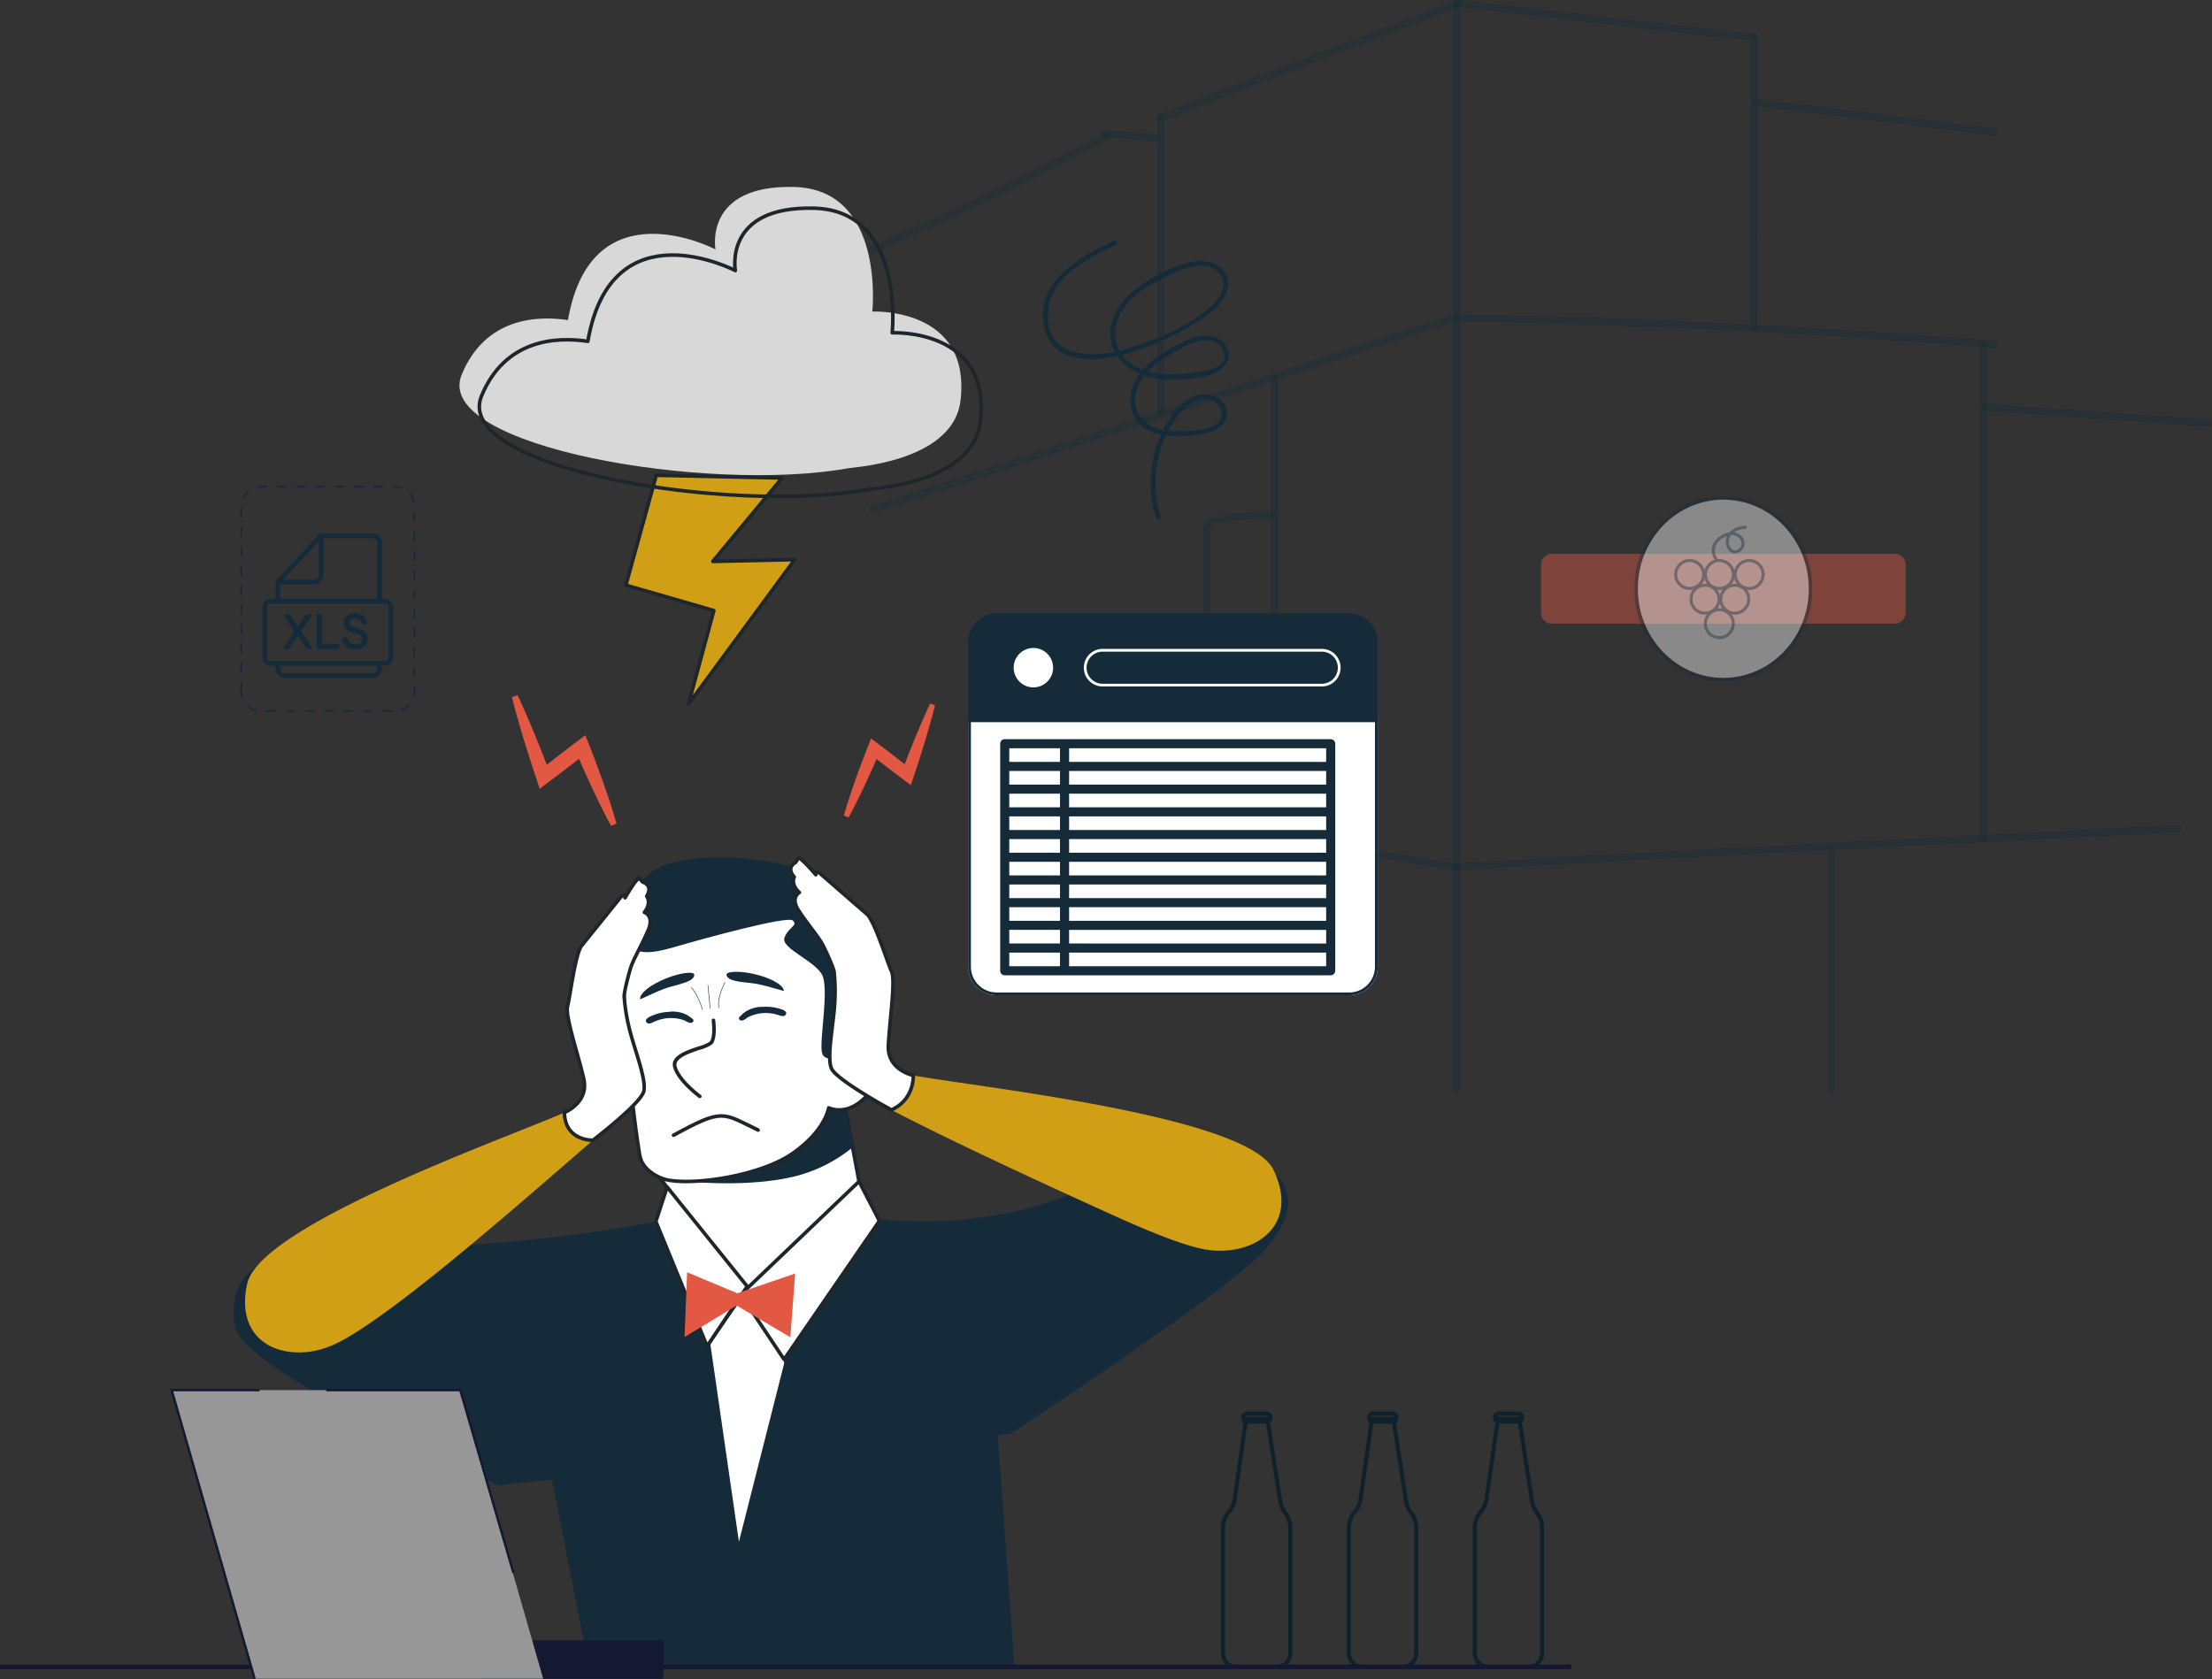 <svg xmlns="http://www.w3.org/2000/svg" xmlns:xlink="http://www.w3.org/1999/xlink" id="Groupe_1551" data-name="Groupe 1551" width="620.09" height="470.774" viewBox="0 0 620.09 470.774"><rect x="0" y="0" width="620.09" height="470.774" fill="#333333" stroke="none"/><defs><clipPath id="clip-path"><rect id="Rectangle_581" data-name="Rectangle 581" width="620.09" height="470.774" fill="none"></rect></clipPath><clipPath id="clip-path-3"><rect id="Rectangle_558" data-name="Rectangle 558" width="102.248" height="19.605" fill="none"></rect></clipPath><clipPath id="clip-path-4"><rect id="Rectangle_559" data-name="Rectangle 559" width="49.697" height="51.752" fill="none"></rect></clipPath><clipPath id="clip-path-5"><rect id="Rectangle_560" data-name="Rectangle 560" width="25.341" height="31.747" fill="none"></rect></clipPath><clipPath id="clip-path-6"><rect id="Rectangle_561" data-name="Rectangle 561" width="316.483" height="55.785" fill="none"></rect></clipPath><clipPath id="clip-path-7"><rect id="Rectangle_562" data-name="Rectangle 562" width="88.073" height="18.469" fill="none"></rect></clipPath><clipPath id="clip-path-8"><rect id="Rectangle_563" data-name="Rectangle 563" width="204.513" height="12.844" fill="none"></rect></clipPath><clipPath id="clip-path-9"><rect id="Rectangle_564" data-name="Rectangle 564" width="1.987" height="306.553" fill="none"></rect></clipPath><clipPath id="clip-path-10"><rect id="Rectangle_565" data-name="Rectangle 565" width="1.987" height="84.582" fill="none"></rect></clipPath><clipPath id="clip-path-11"><rect id="Rectangle_566" data-name="Rectangle 566" width="2.158" height="83.419" fill="none"></rect></clipPath><clipPath id="clip-path-12"><rect id="Rectangle_567" data-name="Rectangle 567" width="1.987" height="140.181" fill="none"></rect></clipPath><clipPath id="clip-path-13"><rect id="Rectangle_568" data-name="Rectangle 568" width="1.987" height="129.273" fill="none"></rect></clipPath><clipPath id="clip-path-14"><rect id="Rectangle_569" data-name="Rectangle 569" width="1.987" height="84.584" fill="none"></rect></clipPath><clipPath id="clip-path-15"><rect id="Rectangle_570" data-name="Rectangle 570" width="1.987" height="69.016" fill="none"></rect></clipPath><clipPath id="clip-path-16"><rect id="Rectangle_571" data-name="Rectangle 571" width="68.158" height="34.138" fill="none"></rect></clipPath><clipPath id="clip-path-17"><rect id="Rectangle_572" data-name="Rectangle 572" width="16.823" height="3.372" fill="none"></rect></clipPath><clipPath id="clip-path-18"><rect id="Rectangle_573" data-name="Rectangle 573" width="68.573" height="10.089" fill="none"></rect></clipPath><clipPath id="clip-path-19"><rect id="Rectangle_574" data-name="Rectangle 574" width="19.433" height="3.863" fill="none"></rect></clipPath><clipPath id="clip-path-20"><rect id="Rectangle_575" data-name="Rectangle 575" width="64.947" height="6.375" fill="none"></rect></clipPath><clipPath id="clip-path-21"><rect id="Rectangle_576" data-name="Rectangle 576" width="85.408" height="11.388" fill="none"></rect></clipPath><clipPath id="clip-path-22"><rect id="Rectangle_577" data-name="Rectangle 577" width="85.408" height="34.058" fill="none"></rect></clipPath></defs><g id="Groupe_1550" data-name="Groupe 1550" clip-path="url(#clip-path)"><g id="Groupe_1549" data-name="Groupe 1549"><g id="Groupe_1548" data-name="Groupe 1548" clip-path="url(#clip-path)"><g id="Groupe_1490" data-name="Groupe 1490" transform="translate(431.973 155.282)" opacity="0.42"><g id="Groupe_1489" data-name="Groupe 1489"><g id="Groupe_1488" data-name="Groupe 1488" clip-path="url(#clip-path-3)"><path id="Trac&#xE9;_11401" data-name="Trac&#xE9; 11401" d="M658.056,216.324a3.076,3.076,0,0,1-3.077,3.077H558.884a3.078,3.078,0,0,1-3.077-3.077V202.87a3.076,3.076,0,0,1,3.077-3.074h96.095a3.074,3.074,0,0,1,3.077,3.074Z" transform="translate(-555.807 -199.796)" fill="#e45942"></path></g></g></g><g id="Groupe_1493" data-name="Groupe 1493" transform="translate(458.249 139.207)" opacity="0.42"><g id="Groupe_1492" data-name="Groupe 1492"><g id="Groupe_1491" data-name="Groupe 1491" clip-path="url(#clip-path-4)"><path id="Trac&#xE9;_11402" data-name="Trac&#xE9; 11402" d="M639.035,205.1c0,14.076-10.95,25.488-24.463,25.488s-24.457-11.412-24.457-25.488,10.95-25.488,24.457-25.488,24.463,11.412,24.463,25.488" transform="translate(-589.726 -179.224)" fill="#fff"></path><path id="Trac&#xE9;_11403" data-name="Trac&#xE9; 11403" d="M639.035,205.1c0,14.076-10.95,25.488-24.463,25.488s-24.457-11.412-24.457-25.488,10.95-25.488,24.457-25.488S639.035,191.025,639.035,205.1Z" transform="translate(-589.726 -179.224)" fill="none" stroke="#152b39" stroke-miterlimit="10" stroke-width="1"></path></g></g></g><g id="Groupe_1496" data-name="Groupe 1496" transform="translate(469.332 147.448)" opacity="0.42"><g id="Groupe_1495" data-name="Groupe 1495"><g id="Groupe_1494" data-name="Groupe 1494" clip-path="url(#clip-path-5)"><path id="Trac&#xE9;_11404" data-name="Trac&#xE9; 11404" d="M608.207,210.344a4.332,4.332,0,1,1,4.333-4.332,4.337,4.337,0,0,1-4.333,4.332m0-7.83a3.5,3.5,0,1,0,3.5,3.5,3.5,3.5,0,0,0-3.5-3.5" transform="translate(-603.875 -192.382)" fill="#152b3a"></path><path id="Trac&#xE9;_11405" data-name="Trac&#xE9; 11405" d="M618.935,210.344a4.332,4.332,0,1,1,4.333-4.332,4.337,4.337,0,0,1-4.333,4.332m0-7.83a3.5,3.5,0,1,0,3.5,3.5,3.5,3.5,0,0,0-3.5-3.5" transform="translate(-606.265 -192.382)" fill="#152b3a"></path><path id="Trac&#xE9;_11406" data-name="Trac&#xE9; 11406" d="M629.663,210.344A4.332,4.332,0,1,1,634,206.012a4.337,4.337,0,0,1-4.333,4.332m0-7.83a3.5,3.5,0,1,0,3.5,3.5,3.5,3.5,0,0,0-3.5-3.5" transform="translate(-608.655 -192.382)" fill="#152b3a"></path><path id="Trac&#xE9;_11407" data-name="Trac&#xE9; 11407" d="M613.746,219.265a4.332,4.332,0,1,1,4.333-4.332,4.338,4.338,0,0,1-4.333,4.332m0-7.83a3.5,3.5,0,1,0,3.5,3.5,3.5,3.5,0,0,0-3.5-3.5" transform="translate(-605.109 -194.37)" fill="#152b3a"></path><path id="Trac&#xE9;_11408" data-name="Trac&#xE9; 11408" d="M624.474,219.265a4.332,4.332,0,1,1,4.333-4.332,4.338,4.338,0,0,1-4.333,4.332m0-7.83a3.5,3.5,0,1,0,3.5,3.5,3.5,3.5,0,0,0-3.5-3.5" transform="translate(-607.499 -194.37)" fill="#152b3a"></path><path id="Trac&#xE9;_11409" data-name="Trac&#xE9; 11409" d="M618.912,228.081a4.332,4.332,0,1,1,4.333-4.332,4.337,4.337,0,0,1-4.333,4.332m0-7.83a3.5,3.5,0,1,0,3.5,3.5,3.5,3.5,0,0,0-3.5-3.5" transform="translate(-606.26 -196.334)" fill="#152b3a"></path><path id="Trac&#xE9;_11410" data-name="Trac&#xE9; 11410" d="M618.707,199.715a4.343,4.343,0,0,1,.166-6.322,6.346,6.346,0,0,1,3.511-1.87,6.458,6.458,0,0,1,4.827-1.806v.834a6.276,6.276,0,0,0-3.549.961,3.361,3.361,0,0,1,1.7.75A2.951,2.951,0,0,1,626.5,195.4a2.871,2.871,0,0,1-2.314,2.012,2.231,2.231,0,0,1-2.23-1.191,3.887,3.887,0,0,1-.255-3.684,5.733,5.733,0,0,0-2.227,1.435,3.569,3.569,0,0,0-.156,5.181Zm4.111-7.414a3.1,3.1,0,0,0-.246.368,3.009,3.009,0,0,0,.1,3.126,1.376,1.376,0,0,0,1.411.786,2.045,2.045,0,0,0,1.616-1.422,2.131,2.131,0,0,0-.881-2.259,2.752,2.752,0,0,0-2-.6" transform="translate(-606.892 -189.717)" fill="#152b3a"></path></g></g></g><g id="Groupe_1499" data-name="Groupe 1499" transform="translate(243.372 88.14)" opacity="0.42"><g id="Groupe_1498" data-name="Groupe 1498"><g id="Groupe_1497" data-name="Groupe 1497" clip-path="url(#clip-path-6)"><path id="Trac&#xE9;_11411" data-name="Trac&#xE9; 11411" d="M314.132,169.191a.994.994,0,0,1-.3-1.941c6.169-1.934,30.3-9.923,58.253-19.171,40.71-13.472,91.375-30.239,105.677-34.629a1.038,1.038,0,0,1,.309-.044c52.637.96,94.871,3.025,150.63,7.366a.994.994,0,0,1,.914,1.068,1.006,1.006,0,0,1-1.068.913c-55.664-4.333-97.831-6.4-150.354-7.357-14.482,4.454-64.925,21.147-105.485,34.57-27.955,9.251-52.1,17.241-58.282,19.18a.993.993,0,0,1-.3.046" transform="translate(-313.139 -113.407)" fill="#152a37"></path></g></g></g><g id="Groupe_1502" data-name="Groupe 1502" transform="translate(321.263 225.699)" opacity="0.42"><g id="Groupe_1501" data-name="Groupe 1501"><g id="Groupe_1500" data-name="Groupe 1500" clip-path="url(#clip-path-7)"><path id="Trac&#xE9;_11412" data-name="Trac&#xE9; 11412" d="M500.44,308.869a1.029,1.029,0,0,1-.168-.014c-4.817-.817-10.507-1.768-16.719-2.806-24.525-4.1-50.332-9.709-69.4-13.683a.994.994,0,0,1,.406-1.945c19.032,3.966,44.816,9.574,69.325,13.669,6.214,1.038,11.906,1.989,16.725,2.806a.993.993,0,0,1-.165,1.973" transform="translate(-413.359 -290.4)" fill="#152a37"></path></g></g></g><g id="Groupe_1505" data-name="Groupe 1505" transform="translate(407.349 231.324)" opacity="0.42"><g id="Groupe_1504" data-name="Groupe 1504"><g id="Groupe_1503" data-name="Groupe 1503" clip-path="url(#clip-path-8)"><path id="Trac&#xE9;_11413" data-name="Trac&#xE9; 11413" d="M525.116,310.481A.993.993,0,0,1,525,308.5c7.815-.9,99.175-5.569,159.632-8.656,18-.919,33.307-1.7,42.957-2.206a.993.993,0,1,1,.1,1.984c-9.651.506-24.962,1.288-42.96,2.207-60.43,3.086-151.753,7.749-159.5,8.646a.953.953,0,0,1-.115.006" transform="translate(-524.123 -297.637)" fill="#152a37"></path></g></g></g><g id="Groupe_1508" data-name="Groupe 1508" transform="translate(407.297 0.001)" opacity="0.42"><g id="Groupe_1507" data-name="Groupe 1507"><g id="Groupe_1506" data-name="Groupe 1506" clip-path="url(#clip-path-9)"><path id="Trac&#xE9;_11414" data-name="Trac&#xE9; 11414" d="M525.049,306.555a.993.993,0,0,1-.993-.993V.994a.993.993,0,1,1,1.987,0V305.561a.993.993,0,0,1-.993.993" transform="translate(-524.056 -0.001)" fill="#152a37"></path></g></g></g><g id="Groupe_1511" data-name="Groupe 1511" transform="translate(324.385 32.07)" opacity="0.42"><g id="Groupe_1510" data-name="Groupe 1510"><g id="Groupe_1509" data-name="Groupe 1509" clip-path="url(#clip-path-10)"><path id="Trac&#xE9;_11415" data-name="Trac&#xE9; 11415" d="M418.37,125.846a.993.993,0,0,1-.994-.993v-82.6a.993.993,0,1,1,1.987,0v82.6a.992.992,0,0,1-.993.993" transform="translate(-417.376 -41.264)" fill="#152a37"></path></g></g></g><g id="Groupe_1514" data-name="Groupe 1514" transform="translate(490.599 9.4)" opacity="0.42"><g id="Groupe_1513" data-name="Groupe 1513"><g id="Groupe_1512" data-name="Groupe 1512" clip-path="url(#clip-path-11)"><path id="Trac&#xE9;_11416" data-name="Trac&#xE9; 11416" d="M632.233,95.514h0a.993.993,0,0,1-.992-1l.17-81.432a.993.993,0,0,1,.993-.992h0a.993.993,0,0,1,.992,1l-.17,81.432a.993.993,0,0,1-.993.992" transform="translate(-631.239 -12.095)" fill="#152a37"></path></g></g></g><g id="Groupe_1517" data-name="Groupe 1517" transform="translate(555.129 95.568)" opacity="0.42"><g id="Groupe_1516" data-name="Groupe 1516"><g id="Groupe_1515" data-name="Groupe 1515" clip-path="url(#clip-path-12)"><path id="Trac&#xE9;_11417" data-name="Trac&#xE9; 11417" d="M715.262,263.145a.994.994,0,0,1-.993-.993V123.958a.993.993,0,1,1,1.987,0V262.152a.994.994,0,0,1-.993.993" transform="translate(-714.268 -122.964)" fill="#152a37"></path></g></g></g><g id="Groupe_1520" data-name="Groupe 1520" transform="translate(356.28 105.123)" opacity="0.42"><g id="Groupe_1519" data-name="Groupe 1519"><g id="Groupe_1518" data-name="Groupe 1518" clip-path="url(#clip-path-13)"><path id="Trac&#xE9;_11418" data-name="Trac&#xE9; 11418" d="M459.408,264.532a.993.993,0,0,1-.993-.993V136.252a.993.993,0,1,1,1.987,0V263.539a.993.993,0,0,1-.993.993" transform="translate(-458.414 -135.259)" fill="#152a37"></path></g></g></g><g id="Groupe_1523" data-name="Groupe 1523" transform="translate(337.291 146.421)" opacity="0.42"><g id="Groupe_1522" data-name="Groupe 1522"><g id="Groupe_1521" data-name="Groupe 1521" clip-path="url(#clip-path-14)"><path id="Trac&#xE9;_11419" data-name="Trac&#xE9; 11419" d="M434.975,272.978a.993.993,0,0,1-.993-.992v-82.6a.993.993,0,0,1,1.987,0v82.6a.993.993,0,0,1-.993.992" transform="translate(-433.982 -188.395)" fill="#152a37"></path></g></g></g><g id="Groupe_1526" data-name="Groupe 1526" transform="translate(512.317 237.538)" opacity="0.42"><g id="Groupe_1525" data-name="Groupe 1525"><g id="Groupe_1524" data-name="Groupe 1524" clip-path="url(#clip-path-15)"><path id="Trac&#xE9;_11420" data-name="Trac&#xE9; 11420" d="M660.176,374.649a.993.993,0,0,1-.993-.993V306.627a.993.993,0,1,1,1.987,0v67.029a.993.993,0,0,1-.993.993" transform="translate(-659.183 -305.633)" fill="#152a37"></path></g></g></g><g id="Groupe_1529" data-name="Groupe 1529" transform="translate(243.372 36.943)" opacity="0.42"><g id="Groupe_1528" data-name="Groupe 1528"><g id="Groupe_1527" data-name="Groupe 1527" clip-path="url(#clip-path-16)"><path id="Trac&#xE9;_11421" data-name="Trac&#xE9; 11421" d="M314.133,81.671a.993.993,0,0,1-.4-1.9c27.431-12.094,40.829-18.431,66.1-32.115a.993.993,0,0,1,.946,1.747c-25.33,13.718-38.757,20.068-66.243,32.186a.991.991,0,0,1-.4.085" transform="translate(-313.139 -47.533)" fill="#152a37"></path></g></g></g><g id="Groupe_1532" data-name="Groupe 1532" transform="translate(308.752 36.523)" opacity="0.42"><g id="Groupe_1531" data-name="Groupe 1531"><g id="Groupe_1530" data-name="Groupe 1530" clip-path="url(#clip-path-17)"><path id="Trac&#xE9;_11422" data-name="Trac&#xE9; 11422" d="M413.093,50.364a1.086,1.086,0,0,1-.141-.009c-4.87-.689-9.83-1.152-14.742-1.376a.994.994,0,0,1-.947-1.038.981.981,0,0,1,1.038-.947c4.975.226,10,.695,14.93,1.393a.993.993,0,0,1-.138,1.977" transform="translate(-397.262 -46.993)" fill="#152a37"></path></g></g></g><g id="Groupe_1535" data-name="Groupe 1535" transform="translate(491.282 27.879)" opacity="0.42"><g id="Groupe_1534" data-name="Groupe 1534"><g id="Groupe_1533" data-name="Groupe 1533" clip-path="url(#clip-path-18)"><path id="Trac&#xE9;_11423" data-name="Trac&#xE9; 11423" d="M699.7,45.96a.978.978,0,0,1-.126-.008c-20.743-2.632-44.255-5.614-66.571-8.1a.993.993,0,1,1,.22-1.974c22.331,2.488,45.851,5.471,66.6,8.1a.994.994,0,0,1-.124,1.98" transform="translate(-632.117 -35.871)" fill="#152a37"></path></g></g></g><g id="Groupe_1538" data-name="Groupe 1538" transform="translate(337.965 143.444)" opacity="0.42"><g id="Groupe_1537" data-name="Groupe 1537"><g id="Groupe_1536" data-name="Groupe 1536" clip-path="url(#clip-path-19)"><path id="Trac&#xE9;_11424" data-name="Trac&#xE9; 11424" d="M435.842,188.429a.994.994,0,0,1-.229-1.96,69.855,69.855,0,0,1,17.7-1.886.993.993,0,1,1-.043,1.986,68.254,68.254,0,0,0-17.194,1.833,1.024,1.024,0,0,1-.231.027" transform="translate(-434.849 -184.565)" fill="#152a37"></path></g></g></g><g id="Groupe_1541" data-name="Groupe 1541" transform="translate(555.143 113.222)" opacity="0.42"><g id="Groupe_1540" data-name="Groupe 1540"><g id="Groupe_1539" data-name="Groupe 1539" clip-path="url(#clip-path-20)"><path id="Trac&#xE9;_11425" data-name="Trac&#xE9; 11425" d="M778.241,152.054l-.071,0-62.96-4.388a.994.994,0,0,1-.922-1.06.983.983,0,0,1,1.06-.922l62.96,4.387a.994.994,0,0,1-.068,1.985" transform="translate(-714.286 -145.679)" fill="#152a37"></path></g></g></g><g id="Groupe_1544" data-name="Groupe 1544" transform="translate(407.349)" opacity="0.42"><g id="Groupe_1543" data-name="Groupe 1543"><g id="Groupe_1542" data-name="Groupe 1542" clip-path="url(#clip-path-21)"><path id="Trac&#xE9;_11426" data-name="Trac&#xE9; 11426" d="M608.539,11.388c-.032,0-.064,0-.1,0-11.534-1.111-28.63-3.12-45.164-5.064C548.63,4.6,534.8,2.972,525.016,1.983a.993.993,0,1,1,.2-1.976c9.8.99,23.638,2.617,38.293,4.339,16.525,1.942,33.611,3.951,45.123,5.06a.994.994,0,0,1-.094,1.983" transform="translate(-524.123 0)" fill="#152a37"></path></g></g></g><g id="Groupe_1547" data-name="Groupe 1547" transform="translate(324.385)" opacity="0.42"><g id="Groupe_1546" data-name="Groupe 1546"><g id="Groupe_1545" data-name="Groupe 1545" clip-path="url(#clip-path-22)"><path id="Trac&#xE9;_11427" data-name="Trac&#xE9; 11427" d="M418.37,34.058A.994.994,0,0,1,418,32.143C431.747,26.58,455.624,17.5,476.69,9.5c8.951-3.4,17.5-6.652,24.745-9.431a.994.994,0,0,1,.712,1.855c-7.248,2.779-15.8,6.03-24.751,9.433-21.056,8-44.922,17.075-58.653,22.63a.983.983,0,0,1-.372.073" transform="translate(-417.376 0)" fill="#152a37"></path></g></g></g><path id="Trac&#xE9;_11428" data-name="Trac&#xE9; 11428" d="M372.636,445.64c-7.6,8.1-38.3,29.178-56.6,41.463l-.016.012,0,0c-6.385,4.288-11.279,7.5-13.139,8.722l-.816.534h0L158.477,510.816l-.847-.379c-.881-.4-2.383-1.076-4.2-1.91h0c-15.857-7.286-66.892-31.5-68.76-42.09-1.323-7.5.839-12.56,4.773-15.947,11.268-9.7,37.074-5.638,37.074-5.638s46.727-1.408,79.717-8.7c31.447-6.95,45.772-2.438,45.772-2.438s30.854,9.425,66.4-4.218l56.494-5.588,1.471-.145s9.876,7.356-3.735,21.877" transform="translate(-18.778 -94.414)" fill="#152b3a"></path><path id="Trac&#xE9;_11429" data-name="Trac&#xE9; 11429" d="M444.788,581.831a4.419,4.419,0,0,1-4.408-4.366V542.287a7.524,7.524,0,0,1,1.81-4.882,6.36,6.36,0,0,0,1.473-3.247l3.278-23.084h6.977l3.647,23.676a6.418,6.418,0,0,0,1.128,2.75l.293.406a7.446,7.446,0,0,1,1.416,4.379v35.171a4.421,4.421,0,0,1-4.412,4.373h-11.2Zm3.149-69.607-3.138,22.1a7.522,7.522,0,0,1-1.737,3.832,6.371,6.371,0,0,0-1.534,4.135v35.17a3.269,3.269,0,0,0,3.265,3.224H455.95a3.293,3.293,0,0,0,3.305-3.23V542.287a6.3,6.3,0,0,0-1.2-3.707l-.294-.408a7.576,7.576,0,0,1-1.33-3.246l-3.5-22.7Z" transform="translate(-98.116 -113.867)" fill="#0f212c"></path><path id="Trac&#xE9;_11430" data-name="Trac&#xE9; 11430" d="M454.73,512.62h-5.36a1.711,1.711,0,0,1-1.2-2.933,1.705,1.705,0,0,1,1.222-.5h5.325a1.769,1.769,0,0,1,1.217.487,1.712,1.712,0,0,1-1.2,2.943m-.015-.574v0Zm-5.325-1.707a.578.578,0,0,0-.415.166.571.571,0,0,0-.172.4.561.561,0,0,0,.584.562h5.37a.564.564,0,0,0,.375-.97.59.59,0,0,0-.409-.162H449.39Z" transform="translate(-99.737 -113.447)" fill="#0f212c"></path><path id="Trac&#xE9;_11431" data-name="Trac&#xE9; 11431" d="M490.2,581.831a4.413,4.413,0,0,1-4.408-4.366V542.287a7.506,7.506,0,0,1,1.812-4.882,6.357,6.357,0,0,0,1.468-3.246l3.281-23.084h6.977l3.649,23.676a6.412,6.412,0,0,0,1.127,2.75l.294.407a7.457,7.457,0,0,1,1.415,4.379v35.171a4.411,4.411,0,0,1-4.412,4.373H490.2Zm3.149-69.607-3.139,22.1a7.51,7.51,0,0,1-1.735,3.832,6.361,6.361,0,0,0-1.534,4.135v35.17a3.247,3.247,0,0,0,.98,2.293,3.435,3.435,0,0,0,2.32.931h11.12a3.264,3.264,0,0,0,3.305-3.23V542.287a6.321,6.321,0,0,0-1.2-3.708l-.294-.407a7.577,7.577,0,0,1-1.331-3.246l-3.5-22.7Z" transform="translate(-108.235 -113.867)" fill="#0f212c"></path><path id="Trac&#xE9;_11432" data-name="Trac&#xE9; 11432" d="M500.145,512.621h-.01l-.005-.575v.574h-5.321a1.73,1.73,0,0,1-1.217-.487,1.71,1.71,0,0,1-.521-1.212,1.729,1.729,0,0,1,1.722-1.731h5.362a1.715,1.715,0,1,1-.009,3.431m-.016-1.15.1.009a.58.58,0,0,0,.488-.578.541.541,0,0,0-.584-.563H494.8a.578.578,0,0,0-.586.57.57.57,0,0,0,.174.4.588.588,0,0,0,.408.162Z" transform="translate(-109.856 -113.447)" fill="#0f212c"></path><path id="Trac&#xE9;_11433" data-name="Trac&#xE9; 11433" d="M535.617,581.831a4.419,4.419,0,0,1-4.407-4.366V542.287a7.522,7.522,0,0,1,1.811-4.882,6.374,6.374,0,0,0,1.469-3.246l3.281-23.084h6.977l3.649,23.676a6.359,6.359,0,0,0,1.126,2.75l.294.407a7.447,7.447,0,0,1,1.416,4.379v35.171a4.421,4.421,0,0,1-4.413,4.373h-11.2Zm3.149-69.607-3.139,22.1a7.531,7.531,0,0,1-1.735,3.832,6.366,6.366,0,0,0-1.534,4.135v35.17a3.269,3.269,0,0,0,3.264,3.224h11.19a3.272,3.272,0,0,0,3.271-3.23V542.287a6.3,6.3,0,0,0-1.2-3.707l-.294-.408a7.53,7.53,0,0,1-1.329-3.246l-3.5-22.7Z" transform="translate(-118.353 -113.867)" fill="#0f212c"></path><path id="Trac&#xE9;_11434" data-name="Trac&#xE9; 11434" d="M545.558,512.621h-.01l-.005-.575v.574h-5.32A1.711,1.711,0,0,1,539,509.687a1.709,1.709,0,0,1,1.208-.5h5.338a1.761,1.761,0,0,1,1.217.487,1.707,1.707,0,0,1,.522,1.212,1.73,1.73,0,0,1-1.724,1.732m-.016-1.15.061,0a.566.566,0,0,0,.356-.973.62.62,0,0,0-.408-.162h-5.334a.579.579,0,0,0-.415.166.572.572,0,0,0-.172.4.591.591,0,0,0,.584.562Z" transform="translate(-119.974 -113.447)" fill="#0f212c"></path><path id="Trac&#xE9;_11435" data-name="Trac&#xE9; 11435" d="M86.741,233.007v-2.712h.5v2.712a5.094,5.094,0,0,0,.321,1.787l-.469.175a5.587,5.587,0,0,1-.352-1.962m0-8.136h.5v2.712h-.5Zm0-5.424h.5v2.712h-.5Zm0-5.423h.5v2.712h-.5Zm0-5.423h.5v2.712h-.5Zm0-5.424h.5v2.712h-.5Zm0-5.423h.5v2.712h-.5Zm0-5.424h.5v2.712h-.5Zm0-5.423h.5v2.712h-.5Zm0-5.424h.5v2.712h-.5Zm.432-2.753a5.638,5.638,0,0,1,1.7-2.238l.312.392a5.141,5.141,0,0,0-1.546,2.039ZM88.7,237.27l.326-.38a5.106,5.106,0,0,0,2.3,1.126l-.1.49A5.609,5.609,0,0,1,88.7,237.27m2.733-61.916a5.6,5.6,0,0,1,.919-.075h1.829v.5H92.355a5.045,5.045,0,0,0-.839.068Zm2.541,62.767h2.712v.5H93.977ZM96.9,175.278h2.712v.5H96.9ZM99.4,238.12h2.712v.5H99.4Zm2.918-62.842h2.712v.5h-2.712Zm2.5,62.842h2.712v.5h-2.712Zm2.918-62.842h2.712v.5h-2.712Zm2.506,62.842h2.712v.5h-2.712Zm2.918-62.842h2.712v.5h-2.712Zm2.506,62.842h2.712v.5h-2.712Zm2.918-62.842H121.3v.5H118.59ZM121.1,238.12h2.712v.5H121.1Zm2.918-62.842h2.712v.5h-2.712Zm2.506,62.842h2.712v.5h-2.712Zm2.918-62.342v-.5h.665a5.575,5.575,0,0,1,2.091.4l-.186.464a5.084,5.084,0,0,0-1.9-.366Zm2.385,62.045a5.129,5.129,0,0,0,2.116-1.436l.375.331a5.629,5.629,0,0,1-2.324,1.576Zm2.244-60.162.387-.317a5.605,5.605,0,0,1,1.174,2.551l-.493.088a5.1,5.1,0,0,0-1.069-2.321m1.031,56.446a5.16,5.16,0,0,0,.119-1.1v-1.548h.5v1.548a5.657,5.657,0,0,1-.13,1.208Zm.119-8.072h.5v2.712h-.5Zm0-5.424h.5v2.712h-.5Zm0-5.423h.5V217.9h-.5Zm0-5.423h.5v2.712h-.5Zm0-5.424h.5v2.712h-.5Zm0-5.423h.5v2.712h-.5Zm0-5.424h.5V196.2h-.5Zm0-5.423h.5v2.712h-.5Zm0-5.424h.5v2.712h-.5Z" transform="translate(-19.326 -39.052)" fill="#152b3a"></path><path id="Trac&#xE9;_11436" data-name="Trac&#xE9; 11436" d="M395.976,86.889c-9.395,4.349-21.9,11.347-19.522,23.789,2.334,12.2,17.063,10,25.662,7.085a83.353,83.353,0,0,0,18.186-8.7c3.678-2.358,8.852-6.433,7.6-11.485-1.079-4.339-6.113-5.608-9.982-4.812a41.477,41.477,0,0,0-16.414,8.174c-3.99,3.27-7.1,8.363-6.316,13.7.715,4.882,4.745,8.363,9.229,9.894,5.59,1.909,13.172,1.518,18.791-.188,3.415-1.037,6.573-4.129,4.338-7.827-2.646-4.378-8.135-3.319-11.941-1.392-5.138,2.6-11.22,6-13.761,11.454-1.929,4.142-1.623,9.277,2.13,12.277,3.677,2.939,8.984,2.949,13.439,2.61,3.687-.281,9.707-1.052,10.292-5.7.591-4.69-5.176-6.822-8.84-5.438-5.676,2.145-9.232,9.144-10.952,14.563a32.891,32.891,0,0,0-.022,19.658c.252.815,1.536.467,1.282-.354a31.52,31.52,0,0,1,2.721-25.059c2.107-3.626,6.259-9.36,11.217-7.756,2.648.857,4.526,3.992,2.179,6.352-1.65,1.659-4.43,2.062-6.644,2.3a28.058,28.058,0,0,1-9.828-.331c-5.45-1.4-8.161-6.331-6.133-11.711,1.655-4.388,5.709-7.144,9.569-9.448,3.669-2.189,10.984-6.772,14.144-1.354,3.539,6.068-7.973,6.712-11.132,6.951-4.643.351-9.558.184-13.62-2.372a10.357,10.357,0,0,1-4.659-12.277c1.571-4.928,5.663-8.211,10.033-10.626,3.41-1.884,7.4-4.08,11.252-4.822,2.712-.523,6.134-.095,7.751,2.479,1.934,3.081-.371,6.443-2.6,8.545-6.252,5.887-15.695,9.607-23.771,12.091-8.414,2.588-22.215,3.148-22.1-9.235.1-10.709,10.7-16,19.1-19.893.776-.359.1-1.505-.671-1.148" transform="translate(-83.808 -19.344)" fill="#152b3a"></path><path id="Trac&#xE9;_11437" data-name="Trac&#xE9; 11437" d="M212.243,281.151c-.6-1.875-1.258-3.723-1.893-5.582-.674-1.843-1.32-3.7-2.017-5.531s-1.379-3.674-2.106-5.495l-1.011-2.53-2.188,1.669c-1.809,1.38-3.639,2.733-5.431,4.134l-3.187,2.5-1.128-2.949-2.236-5.571c-1.527-3.7-3.1-7.386-4.823-11.015l-1.569.558c.956,3.9,2.068,7.753,3.222,11.587l1.788,5.73,1.879,5.7.888,2.69,2.312-1.749,5.444-4.117c1.1-.835,2.185-1.686,3.271-2.539.42.959.845,1.917,1.261,2.877.787,1.8,1.627,3.571,2.437,5.359.851,1.77,1.674,3.553,2.562,5.307q1.3,2.646,2.718,5.245l1.542-.631q-.811-2.846-1.736-5.646" transform="translate(-41.141 -55.874)" fill="#e25842"></path><path id="Trac&#xE9;_11438" data-name="Trac&#xE9; 11438" d="M328.558,253.815c-1.5,3.163-2.872,6.375-4.2,9.6l-1.948,4.854-.983,2.569-2.777-2.179c-1.562-1.221-3.156-2.4-4.733-3.6l-1.906-1.454-.881,2.2c-.635,1.587-1.223,3.193-1.836,4.788s-1.17,3.214-1.757,4.819c-.553,1.62-1.129,3.231-1.649,4.864q-.808,2.439-1.513,4.92l1.344.549q1.235-2.265,2.369-4.57c.774-1.53,1.491-3.082,2.232-4.626.706-1.557,1.438-3.1,2.124-4.669.363-.837.733-1.672,1.1-2.507.946.744,1.892,1.486,2.85,2.213l4.745,3.588,2.014,1.523.773-2.344,1.638-4.965,1.557-4.994c1.006-3.34,1.975-6.694,2.808-10.1Z" transform="translate(-67.814 -56.55)" fill="#e25842"></path><path id="Trac&#xE9;_11439" data-name="Trac&#xE9; 11439" d="M284.929,435.687,253.863,433.8l-40.533,10.71c-14.214,3.755-18.576,50.081-18.576,50.081l13.708,69.434,119.285-.3-6.917-96.4Z" transform="translate(-43.391 -96.651)" fill="#152b3a"></path><rect id="Rectangle_578" data-name="Rectangle 578" width="440.439" height="1.341" transform="translate(0 466.704)" fill="#141833"></rect><path id="Trac&#xE9;_11440" data-name="Trac&#xE9; 11440" d="M288.576,393.831l6.412,34.254-31.115,25.741-28.327-38.475Z" transform="translate(-52.479 -87.745)" fill="#fff"></path><path id="Trac&#xE9;_11441" data-name="Trac&#xE9; 11441" d="M263.819,454.179a.506.506,0,0,1-.5-.2l-28.328-38.475a.506.506,0,0,1,.217-.769l53.031-21.52a.507.507,0,0,1,.687.372l6.412,34.254a.505.505,0,0,1-.117.432l-31.115,25.741a.507.507,0,0,1-.288.162M236.194,415.43l27.569,37.446L294.3,427.794l-6.246-33.408Z" transform="translate(-52.334 -87.601)" fill="#1c262b"></path><path id="Trac&#xE9;_11442" data-name="Trac&#xE9; 11442" d="M291.616,409.346a41.326,41.326,0,0,1-16.2,8.208c-12.917,3.171-29.286,1.8-37.708.737l-2.165-2.94,53.031-21.52Z" transform="translate(-52.479 -87.745)" fill="#152b3a"></path><path id="Trac&#xE9;_11443" data-name="Trac&#xE9; 11443" d="M253.863,401.325c-7.088,1.3-13.893,1.494-17.405.505-1.476-.416-6.046-2.348-6.9-6.4-.975-4.634-6.005-43.116-4.031-53.021,1.922-9.641,8.635-13.249,8.921-13.4l.012-.006c.9-.438,22.08-10.7,34.926-9.389,12.757,1.3,15.462,7.93,18.078,14.339l.249.609c2.391,5.834,1.05,22.7.623,27.357,1.485-.989,4.434-2.489,7.225-1.194a5.3,5.3,0,0,1,2.782,3.846c.849,3.824-.836,8.718-4.511,13.092-5.018,5.974-9.669,4.867-11.373,4.154-.417,1.907-2.224,7.184-9.928,12.64-4.645,3.29-11.791,5.6-18.67,6.863" transform="translate(-50.146 -71.185)" fill="#fff"></path><path id="Trac&#xE9;_11444" data-name="Trac&#xE9; 11444" d="M253.863,401.325c-7.088,1.3-13.893,1.494-17.405.505-1.476-.416-6.046-2.348-6.9-6.4-.975-4.634-6.005-43.116-4.031-53.021,1.922-9.641,8.635-13.249,8.921-13.4l.012-.006c.9-.438,22.08-10.7,34.926-9.389,12.757,1.3,15.462,7.93,18.078,14.339l.249.609c2.391,5.834,1.05,22.7.623,27.357,1.485-.989,4.434-2.489,7.225-1.194a5.3,5.3,0,0,1,2.782,3.846c.849,3.824-.836,8.718-4.511,13.092-5.018,5.974-9.669,4.867-11.373,4.154-.417,1.907-2.224,7.184-9.928,12.64C267.888,397.753,260.742,400.062,253.863,401.325Z" transform="translate(-50.146 -71.185)" fill="none" stroke="#1c262b" stroke-linecap="round" stroke-linejoin="round" stroke-width="1"></path><path id="Trac&#xE9;_11445" data-name="Trac&#xE9; 11445" d="M289.55,355.286s.047,7.912-1.243,8.666-6.9,3.524-7.564-.055,2.037-17.578.123-21.548-11.639-7.546-10.611-10.488,3.912-3.406,2.36-4.84-25.875,5.3-32.134,7.13-9.143,2.293-12.534,1.019-3.473-19.806,9.293-23.911,36.516-1.607,46.662,6,8.381,20.25,7.411,24.684-1.763,13.347-1.763,13.347" transform="translate(-50.355 -68.911)" fill="#152b3a"></path><path id="Trac&#xE9;_11446" data-name="Trac&#xE9; 11446" d="M276.886,485.518l-12.658,49.892-8.006-55.364,11.814-17.159,8.72,19.69Z" transform="translate(-57.086 -103.131)" fill="#fff"></path><path id="Trac&#xE9;_11447" data-name="Trac&#xE9; 11447" d="M267.19,457.931l12.14,18.2,26.721-38.845-5.709-11.049Z" transform="translate(-59.53 -94.965)" fill="#fff"></path><path id="Trac&#xE9;_11448" data-name="Trac&#xE9; 11448" d="M267.19,457.931l12.14,18.2,26.721-38.845-5.709-11.049Z" transform="translate(-59.53 -94.965)" fill="none" stroke="#1c262b" stroke-linecap="round" stroke-linejoin="round" stroke-width="1"></path><path id="Trac&#xE9;_11449" data-name="Trac&#xE9; 11449" d="M262.175,456.1,250.92,472.858l-14.353-34.946,3.161-9.666Z" transform="translate(-52.707 -95.413)" fill="#fff"></path><path id="Trac&#xE9;_11450" data-name="Trac&#xE9; 11450" d="M262.175,456.1,250.92,472.858l-14.353-34.946,3.161-9.666Z" transform="translate(-52.707 -95.413)" fill="none" stroke="#1c262b" stroke-linecap="round" stroke-linejoin="round" stroke-width="1"></path><path id="Trac&#xE9;_11451" data-name="Trac&#xE9; 11451" d="M261.713,464.89l16.2-5.545-1.345,17.869-15.08-8.9-14.58,8.838.717-18.167Z" transform="translate(-55.011 -102.261)" fill="#e25842"></path><rect id="Rectangle_579" data-name="Rectangle 579" width="50.957" height="10.728" transform="translate(134.993 459.953)" fill="#141833"></rect><path id="Trac&#xE9;_11452" data-name="Trac&#xE9; 11452" d="M166.073,582.418H85.167L61.923,501.512h80.906Z" transform="translate(-13.796 -111.737)" fill="#979797"></path><path id="Trac&#xE9;_11453" data-name="Trac&#xE9; 11453" d="M84.717,582.414,61.35,501.079H86.38v.672H62.241l23.12,80.477Z" transform="translate(-13.669 -111.64)" fill="#141833"></path><path id="Trac&#xE9;_11454" data-name="Trac&#xE9; 11454" d="M169.837,552.743l-14.83-50.993h-37.3v-.671h37.8l14.97,51.476Z" transform="translate(-26.226 -111.64)" fill="#141833"></path><path id="Trac&#xE9;_11455" data-name="Trac&#xE9; 11455" d="M456.026,336.86H357.193a8,8,0,0,1-7.991-7.99V259.485H464.017V328.87a8,8,0,0,1-7.991,7.99" transform="translate(-77.802 -57.813)" fill="#fff"></path><path id="Trac&#xE9;_11456" data-name="Trac&#xE9; 11456" d="M456.026,336.861H357.192a8,8,0,0,1-7.99-7.991V259.486H464.017V328.87a8,8,0,0,1-7.991,7.991m-106.052-76.6V328.87a7.228,7.228,0,0,0,7.219,7.22h98.833a7.228,7.228,0,0,0,7.219-7.22V260.257Z" transform="translate(-77.802 -57.813)" fill="#152b3a"></path><path id="Trac&#xE9;_11457" data-name="Trac&#xE9; 11457" d="M456.136,221.775H357.3a7.605,7.605,0,0,0-7.606,7.6v22.09H463.741V229.38a7.605,7.605,0,0,0-7.6-7.6" transform="translate(-77.913 -49.411)" fill="#152b3a"></path><path id="Trac&#xE9;_11458" data-name="Trac&#xE9; 11458" d="M464.017,251.745H349.2V229.27a8,8,0,0,1,7.99-7.991h98.833a8,8,0,0,1,7.991,7.991Zm-114.043-.771H463.245v-21.7a7.228,7.228,0,0,0-7.219-7.22H357.192a7.228,7.228,0,0,0-7.219,7.22Z" transform="translate(-77.802 -49.301)" fill="#152b3a"></path><path id="Trac&#xE9;_11459" data-name="Trac&#xE9; 11459" d="M376.681,239.294a5.527,5.527,0,1,1-5.527-5.527,5.527,5.527,0,0,1,5.527,5.527" transform="translate(-81.462 -52.083)" fill="#fff"></path><path id="Trac&#xE9;_11460" data-name="Trac&#xE9; 11460" d="M457.748,244.363H396.311a4.884,4.884,0,1,1,0-9.768h61.437a4.884,4.884,0,1,1,0,9.768" transform="translate(-87.21 -52.268)" fill="#152b3a"></path><path id="Trac&#xE9;_11461" data-name="Trac&#xE9; 11461" d="M457.637,244.638H396.2a5.27,5.27,0,1,1,0-10.54h61.437a5.27,5.27,0,0,1,0,10.54M396.2,234.869a4.5,4.5,0,0,0,0,9h61.437a4.5,4.5,0,0,0,0-9Z" transform="translate(-87.099 -52.157)" fill="#fff"></path><path id="Trac&#xE9;_11462" data-name="Trac&#xE9; 11462" d="M362.032,332.877h91.382a1.273,1.273,0,0,0,1.273-1.273v-63.66a1.273,1.273,0,0,0-1.273-1.273H362.032a1.274,1.274,0,0,0-1.273,1.273V331.6a1.272,1.272,0,0,0,1.273,1.273m1.273-12.732h14.224v3.82H363.305Zm0-6.366h14.224v3.82H363.305Zm0-6.365h14.224v3.82H363.305Zm0-6.366h14.224v3.82H363.305Zm0-6.366h14.224v3.82H363.305Zm0-6.366h14.224v3.82H363.305Zm0-6.366h14.224v3.82H363.305Zm88.833,3.82H380.076v-3.82h72.065v3.82Zm0,6.365H380.076v-3.819h72.065v3.819Zm0,6.366H380.076v-3.819h72.065V298.5Zm0,6.366H380.076v-3.819h72.065v3.819Zm0,6.366H380.076v-3.819h72.065v3.819Zm0,6.366H380.076v-3.82h72.065v3.82Zm-72.063,2.546h72.065v3.82H380.076ZM452.138,279.4H380.076v-3.82h72.065v3.82Zm-74.609,0H363.305v-3.819h14.224Zm-14.224,47.108h14.224v3.82H363.305Zm88.833,3.82H380.076v-3.82h72.065v3.82Zm0-57.294H380.076v-3.82h72.065v3.82Zm-88.833-3.82h14.224v3.819H363.305Z" transform="translate(-80.377 -59.414)" fill="#152b3a"></path><path id="Trac&#xE9;_11463" data-name="Trac&#xE9; 11463" d="M129.021,210.792h-.842V195.1a2.673,2.673,0,0,0-2.668-2.673H111.124a.52.52,0,0,0-.139,0,.575.575,0,0,0-.14.057h-.039a.7.7,0,0,0-.14.109L98.495,205.617a.608.608,0,0,0-.122.187.27.27,0,0,0,0,.061.6.6,0,0,0-.03.157v4.77H96.978a2.293,2.293,0,0,0-2.289,2.288v14.169a2.293,2.293,0,0,0,2.289,2.289h1.338v.763a2.672,2.672,0,0,0,2.673,2.667h24.522a2.672,2.672,0,0,0,2.668-2.667v-.763h.842a2.293,2.293,0,0,0,2.289-2.289V213.08a2.293,2.293,0,0,0-2.289-2.288m-18.555-16.057v9.216a1.46,1.46,0,0,1-1.456,1.456h-8.532ZM99.624,206.716h9.386a2.768,2.768,0,0,0,2.764-2.764V193.733h13.737a1.364,1.364,0,0,1,1.36,1.365v15.695H99.624ZM126.871,230.3a1.36,1.36,0,0,1-1.36,1.36H100.989a1.365,1.365,0,0,1-1.365-1.36v-.763h27.247ZM130,227.249a.981.981,0,0,1-.981.981H96.978a.981.981,0,0,1-.981-.981V213.08a.981.981,0,0,1,.981-.981h32.043a.981.981,0,0,1,.981.981Z" transform="translate(-21.097 -42.871)" fill="#152b3a"></path><path id="Trac&#xE9;_11464" data-name="Trac&#xE9; 11464" d="M107.207,226.285l2.882-4.159a.428.428,0,0,0-.358-.672h-.815a.434.434,0,0,0-.358.192L106.274,225l-2.237-3.344a.436.436,0,0,0-.366-.2h-.815a.43.43,0,0,0-.362.667l2.8,4.207-2.929,4.359a.45.45,0,0,0,.383.668h.815a.436.436,0,0,0,.362-.2l2.349-3.544,2.376,3.544a.437.437,0,0,0,.362.2h.828a.431.431,0,0,0,.361-.668Z" transform="translate(-22.794 -49.34)" fill="#152b3a"></path><path id="Trac&#xE9;_11465" data-name="Trac&#xE9; 11465" d="M120.2,229.852h-4.429v-7.978a.436.436,0,0,0-.436-.436h-.7a.436.436,0,0,0-.436.436v9.059a.436.436,0,0,0,.436.436h5.437a.437.437,0,0,0,.436-.353l.131-.645a.435.435,0,0,0-.436-.519" transform="translate(-25.443 -49.336)" fill="#152b3a"></path><path id="Trac&#xE9;_11466" data-name="Trac&#xE9; 11466" d="M127.36,225.345c-1.744-.435-1.936-.767-1.936-1.378,0-.976.872-1.181,1.583-1.181a1.62,1.62,0,0,1,1.84,1.308.436.436,0,0,0,.436.344h.724a.441.441,0,0,0,.436-.483,3.091,3.091,0,0,0-3.388-2.709c-2.289,0-3.243,1.378-3.243,2.742,0,1.714,1.23,2.372,3.074,2.831,1.962.483,2.114,1.045,2.114,1.743,0,1.138-1.007,1.377-1.853,1.377a1.894,1.894,0,0,1-2.136-1.578.437.437,0,0,0-.436-.34h-.724a.436.436,0,0,0-.431.5c.249,1.826,1.631,2.913,3.692,2.913,2.586,0,3.488-1.574,3.488-2.922.017-1.163-.371-2.45-3.239-3.165" transform="translate(-27.497 -49.294)" fill="#152b3a"></path><path id="Trac&#xE9;_11467" data-name="Trac&#xE9; 11467" d="M234.269,171.462l35.241.769-19.4,23.392,22.962-.5-29.754,40.463,7.091-26.189-24.658-7.124Z" transform="translate(-50.296 -38.202)" fill="#d19f15"></path><path id="Trac&#xE9;_11468" data-name="Trac&#xE9; 11468" d="M234.269,171.462l35.241.769-19.4,23.392,22.962-.5-29.754,40.463,7.091-26.189-24.658-7.124Z" transform="translate(-50.296 -38.202)" fill="none" stroke="#1c262b" stroke-linecap="round" stroke-linejoin="round" stroke-width="1"></path><path id="Trac&#xE9;_11469" data-name="Trac&#xE9; 11469" d="M166.351,120.052c6.611-15.944,20.994-16.592,29.788-15.281,6.586-38.039,41.349-19.83,41.349-19.83s-3.406-18.172,22.108-17.49,21.867,34.934,21.867,34.934,27.79-1.371,24.718,24.973c-1.317,11.292-14.388,17.259-31.122,18.9-39.228,7.193-117.127-5.905-108.708-26.211" transform="translate(-36.922 -15.024)" fill="#d8d8d8"></path><path id="Trac&#xE9;_11470" data-name="Trac&#xE9; 11470" d="M173.519,127.714c6.611-15.944,20.994-16.592,29.788-15.281,6.586-38.039,41.349-19.83,41.349-19.83s-3.406-18.172,22.108-17.49,21.867,34.934,21.867,34.934,27.79-1.371,24.718,24.973c-1.317,11.292-14.388,17.259-31.122,18.9C243,161.118,165.1,148.02,173.519,127.714Z" transform="translate(-38.519 -16.731)" fill="none" stroke="#1c262b" stroke-linecap="round" stroke-linejoin="round" stroke-width="1"></path><path id="Trac&#xE9;_11471" data-name="Trac&#xE9; 11471" d="M278.14,355.827c-.756-3.236-11.349-6.037-15.394-5.025-1.329.332-.575,1.616.853,2.078,2.293.743,4.777.689,7.142,1.148,2.4.466,4.809,1.273,7.181,1.875.136.035.235,0,.217-.076" transform="translate(-58.386 -78.112)" fill="#152b3a"></path><path id="Trac&#xE9;_11472" data-name="Trac&#xE9; 11472" d="M230.845,358.251c.152-3.274,10.179-7.647,14.395-7.287,1.385.119.873,1.488-.464,2.161-2.144,1.08-4.628,1.411-6.9,2.226-2.3.825-4.551,1.987-6.8,2.942-.129.054-.234.037-.23-.041" transform="translate(-51.432 -78.19)" fill="#152b3a"></path><path id="Trac&#xE9;_11473" data-name="Trac&#xE9; 11473" d="M233.145,367.949c.6.722,1.392.161,2.176-.163a11.2,11.2,0,0,1,8.189-.469c.643.223,1.35.838,2.06.791.693-.047.981-.738.494-1.108l-.574-.435a8.14,8.14,0,0,0-1.7-1.008,9.2,9.2,0,0,0-3.622-.63c-.012,0-1.028.106-1.039.106a12.809,12.809,0,0,0-4.177.961c-.64.225-2.576,1.03-1.8,1.955" transform="translate(-51.905 -81.305)" fill="#152b3a"></path><path id="Trac&#xE9;_11474" data-name="Trac&#xE9; 11474" d="M267.337,367.068c.71-.04,1.338-.737,1.949-1.038a11.2,11.2,0,0,1,8.185-.537c.818.226,1.669.686,2.18-.1.655-1.013-1.363-1.575-2.025-1.719a12.793,12.793,0,0,0-4.263-.443c-.011,0-1.033.019-1.044.022a9.205,9.205,0,0,0-3.519,1.069,8.181,8.181,0,0,0-1.57,1.209l-.517.5c-.438.427-.069,1.078.624,1.039" transform="translate(-59.381 -80.923)" fill="#152b3a"></path><path id="Trac&#xE9;_11475" data-name="Trac&#xE9; 11475" d="M266.65,406.552c-10.032-4.781-9.651-6.239-23.692,1.446-.009.005-.023,0-.03.005" transform="translate(-54.124 -89.699)" fill="#fff"></path><path id="Trac&#xE9;_11476" data-name="Trac&#xE9; 11476" d="M266.65,406.552c-10.032-4.781-9.651-6.239-23.692,1.446-.009.005-.023,0-.03.005" transform="translate(-54.124 -89.699)" fill="none" stroke="#1c262b" stroke-linecap="round" stroke-linejoin="round" stroke-width="1"></path><path id="Trac&#xE9;_11477" data-name="Trac&#xE9; 11477" d="M428.623,414.456c-7.315-15.232-83.862-23.288-100.952-26.475l-6.179,9.651c16.959,8.857,44.433,21.529,63.092,29.955l.8.361c.438.2.874.392,1.307.584,9.543,4.238,17.642,7.329,22.672,8.22,8.716,1.543,17.659-1.638,20.536-8.59a.077.077,0,0,0,.009-.02c1.483-3.6,1.342-8.2-1.29-13.686" transform="translate(-71.628 -86.442)" fill="#d19f15"></path><path id="Trac&#xE9;_11478" data-name="Trac&#xE9; 11478" d="M89,449.363c3.612-16.506,73.02-40.968,88.916-48l8.021,7.754c-14.464,12.524-34.84,30.393-51.058,42.889l-.7.537q-.572.438-1.138.87c-8.311,6.322-15.481,11.195-20.171,13.219C104.74,470.136,95.305,469.1,90.9,463a.076.076,0,0,1-.013-.018c-2.272-3.16-3.2-7.675-1.9-13.616" transform="translate(-19.696 -89.423)" fill="#d19f15"></path><path id="Trac&#xE9;_11479" data-name="Trac&#xE9; 11479" d="M319.584,370.505s-7.356-1.452-7.011-8.43,2.071-18.241.892-20.751-4.546-13.53-6.751-15.9l-13.3-11.561s-1.567-1.133-1.173.375c0,0-4.575-5.432-4.977-4.611a5.663,5.663,0,0,1-.719,1.175s-2.777,1.331-.348,4.059c0,0-1.122,2,1.433,4.355,0,0-2.541,1.351-.28,4.92s5.726,7.529,6.944,9.963,3.174,6.786,3.1,7.636a53.46,53.46,0,0,1,.164,8.192c-.293,6.061-2.326,15.348-.941,18.605s16.792,11.621,16.792,11.621,6.032-2.1,6.179-9.651" transform="translate(-63.541 -68.966)" fill="#fff"></path><path id="Trac&#xE9;_11480" data-name="Trac&#xE9; 11480" d="M319.584,370.505s-7.356-1.452-7.011-8.43,2.071-18.241.892-20.751-4.546-13.53-6.751-15.9l-13.3-11.561s-1.567-1.133-1.173.375c0,0-4.575-5.432-4.977-4.611a5.663,5.663,0,0,1-.719,1.175s-2.777,1.331-.348,4.059c0,0-1.122,2,1.433,4.355,0,0-2.541,1.351-.28,4.92s5.726,7.529,6.944,9.963,3.174,6.786,3.1,7.636a53.46,53.46,0,0,1,.164,8.192c-.293,6.061-2.326,15.348-.941,18.605s16.792,11.621,16.792,11.621S319.437,378.061,319.584,370.505Z" transform="translate(-63.541 -68.966)" fill="none" stroke="#1c262b" stroke-linecap="round" stroke-linejoin="round" stroke-width="1"></path><path id="Trac&#xE9;_11481" data-name="Trac&#xE9; 11481" d="M203.573,382.53s6.986-2.726,5.416-9.533-5.253-17.59-4.535-20.269,2.09-14.119,3.844-16.839l11.06-13.725s1.343-1.391,1.221.162c0,0,3.546-6.154,4.087-5.416a5.665,5.665,0,0,0,.914,1.03s2.968.821,1.059,3.934c0,0,1.456,1.767-.644,4.539,0,0,2.739.882,1.142,4.8s-4.31,8.419-5.079,11.03-1.929,7.239-1.708,8.063a53.4,53.4,0,0,0,1.282,8.093c1.357,5.914,4.994,14.7,4.205,18.149s-14.244,13.74-14.244,13.74-7.84.325-8.021-7.753" transform="translate(-45.356 -70.594)" fill="#fff"></path><path id="Trac&#xE9;_11482" data-name="Trac&#xE9; 11482" d="M203.573,382.53s6.986-2.726,5.416-9.533-5.253-17.59-4.535-20.269,2.09-14.119,3.844-16.839l11.06-13.725s1.343-1.391,1.221.162c0,0,3.546-6.154,4.087-5.416a5.665,5.665,0,0,0,.914,1.03s2.968.821,1.059,3.934c0,0,1.456,1.767-.644,4.539,0,0,2.739.882,1.142,4.8s-4.31,8.419-5.079,11.03-1.929,7.239-1.708,8.063a53.4,53.4,0,0,0,1.282,8.093c1.357,5.914,4.994,14.7,4.205,18.149s-14.244,13.74-14.244,13.74S203.754,390.608,203.573,382.53Z" transform="translate(-45.356 -70.594)" fill="none" stroke="#1c262b" stroke-linecap="round" stroke-linejoin="round" stroke-width="1"></path><path id="Trac&#xE9;_11483" data-name="Trac&#xE9; 11483" d="M250.4,389.769a.505.505,0,0,1-.462-.072c-.251-.185-6.162-4.581-7.19-8.635-.792-3.117,3.776-4.688,7.177-5.8a11.525,11.525,0,0,0,3.069-1.282c.859-.9.808-4.086.574-5.883a.506.506,0,1,1,1-.131c.069.525.627,5.17-.844,6.712a10.539,10.539,0,0,1-3.478,1.543c-2.981,1-7.081,2.388-6.52,4.6.94,3.7,6.752,8.027,6.811,8.07a.506.506,0,0,1-.138.886" transform="translate(-54.063 -81.883)" fill="#1c262b"></path><path id="Trac&#xE9;_11484" data-name="Trac&#xE9; 11484" d="M252.453,362.422a.074.074,0,0,1-.085-.055,19.126,19.126,0,0,0-3.031-6.139.074.074,0,1,1,.117-.09,19.287,19.287,0,0,1,3.058,6.194.075.075,0,0,1-.054.089h0" transform="translate(-55.549 -79.341)" fill="#152b3a"></path><path id="Trac&#xE9;_11485" data-name="Trac&#xE9; 11485" d="M255.954,361.879h-.005a.074.074,0,0,1-.081-.066l-.621-6.4a.072.072,0,0,1,.066-.08.074.074,0,0,1,.081.066l.621,6.395a.074.074,0,0,1-.061.08" transform="translate(-56.869 -79.169)" fill="#152b3a"></path><path id="Trac&#xE9;_11486" data-name="Trac&#xE9; 11486" d="M259.256,361.571a.074.074,0,0,1-.086-.058c-.583-2.954,1.679-7.05,1.7-7.091a.074.074,0,1,1,.128.072c-.023.04-2.258,4.089-1.685,6.99a.075.075,0,0,1-.058.087h0" transform="translate(-57.722 -78.956)" fill="#152b3a"></path></g></g></g></svg>